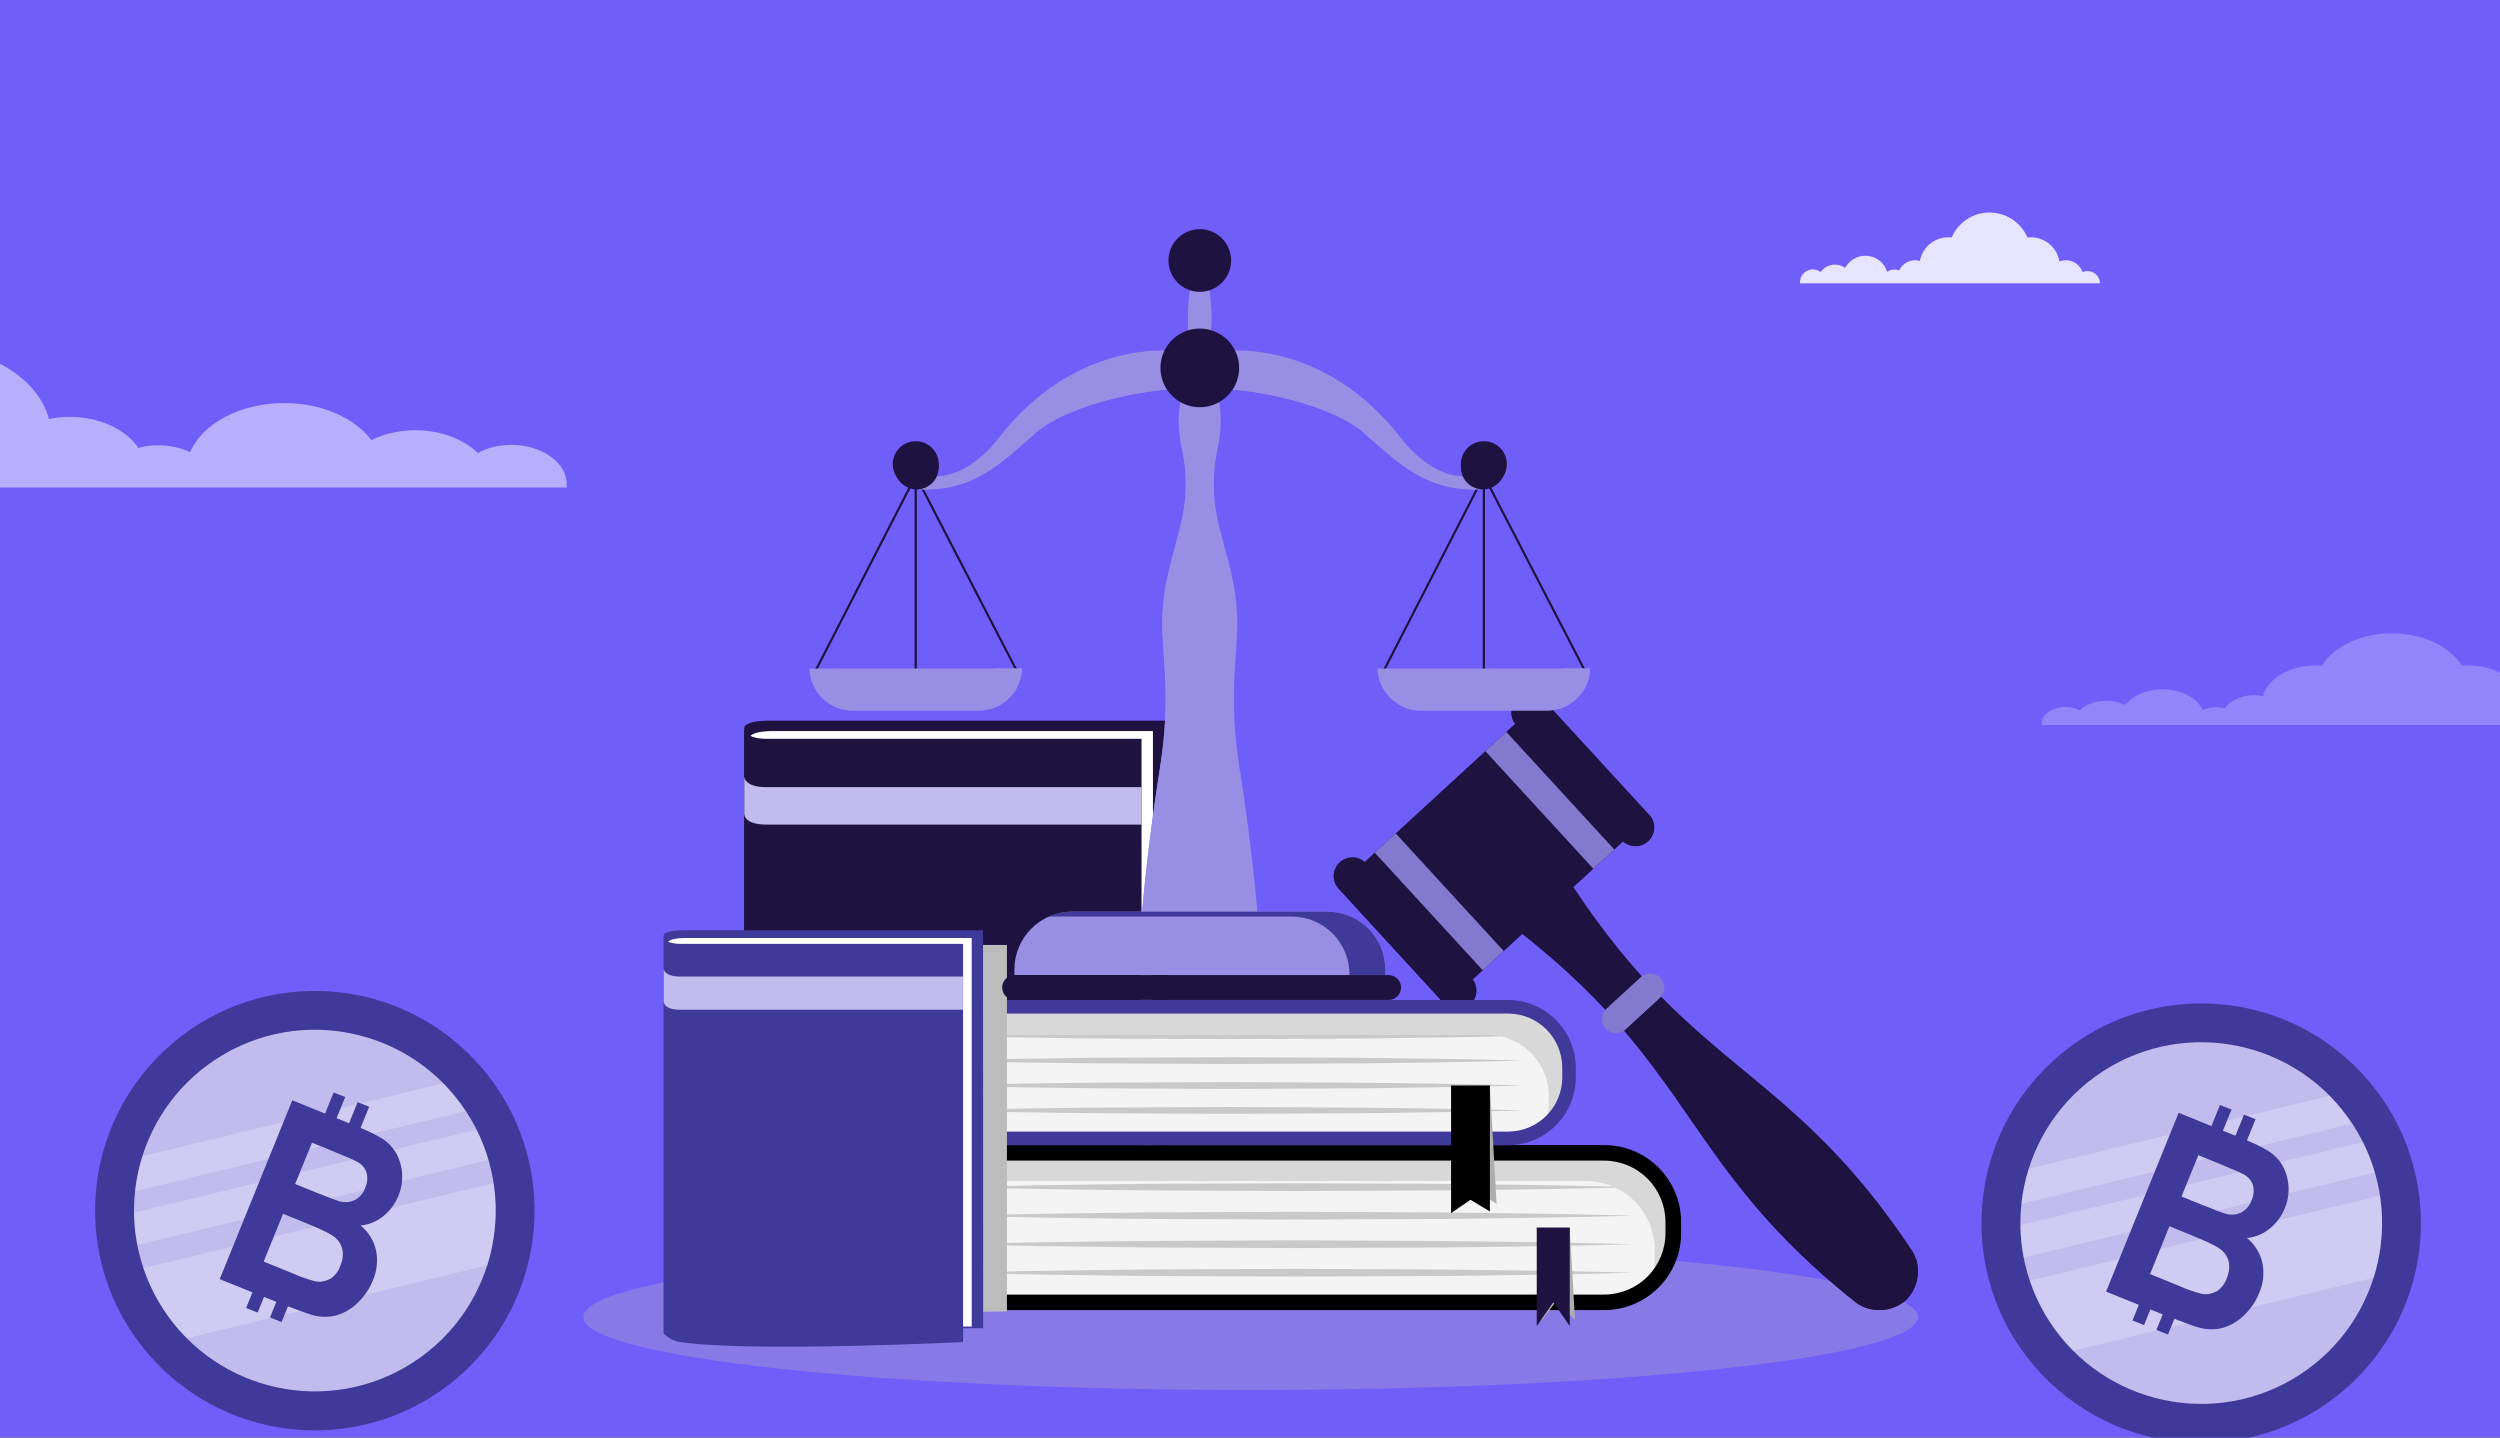 <?xml version="1.0" encoding="UTF-8"?> <svg xmlns="http://www.w3.org/2000/svg" width="600" height="345" viewBox="0 0 600 345" fill="none"><rect x="0" y="0" width="600" height="345" fill="#333333" stroke="none"/><g clip-path="url(#clip0)"><rect width="600" height="345" fill="#705EF9"></rect><path d="M500.992 65.06C500.586 65.06 500.18 65.161 499.808 65.296C499.234 63.64 497.679 62.457 495.854 62.457C495.279 62.457 494.738 62.559 494.265 62.761C493.724 59.449 490.851 56.948 487.403 56.948C487.132 56.948 486.862 56.982 486.592 56.982C485.07 53.467 481.555 51 477.499 51C473.408 51 469.927 53.467 468.406 56.982C468.135 56.948 467.865 56.948 467.594 56.948C464.18 56.948 461.375 59.382 460.766 62.626C460.394 62.525 460.023 62.457 459.617 62.457C457.927 62.457 456.473 63.471 455.797 64.891C455.459 64.755 455.087 64.688 454.682 64.688C454.039 64.688 453.431 64.891 452.924 65.229C452.248 62.998 450.152 61.376 447.684 61.376C445.589 61.376 443.763 62.559 442.851 64.282C442.175 63.809 441.33 63.505 440.417 63.505C438.997 63.505 437.713 64.215 436.935 65.296C436.428 64.891 435.786 64.654 435.076 64.654C433.386 64.654 432 66.04 432 67.73C432 67.831 432 67.899 432 68H436.158H438.152H442.344H444.642H451.572H453.025H455.628H457.758H461.949H463.538H470.535H473.138H481.792H484.394H491.865H492.98H497.983H499.808H504C504 66.412 502.682 65.06 500.992 65.06Z" fill="#E7E4FF"></path><path d="M617.443 170.195C616.693 170.195 615.944 170.326 615.257 170.501C614.196 168.358 611.323 166.827 607.952 166.827C606.89 166.827 605.891 166.958 605.017 167.221C604.018 162.934 598.71 159.698 592.341 159.698C591.842 159.698 591.342 159.742 590.843 159.742C588.033 155.193 581.539 152 574.046 152C566.491 152 560.059 155.193 557.249 159.742C556.75 159.698 556.25 159.698 555.751 159.698C549.444 159.698 544.261 162.847 543.138 167.046C542.451 166.915 541.764 166.827 541.015 166.827C537.892 166.827 535.207 168.139 533.959 169.976C533.334 169.801 532.647 169.714 531.898 169.714C530.712 169.714 529.588 169.976 528.651 170.414C527.402 167.527 523.531 165.427 518.973 165.427C515.101 165.427 511.73 166.958 510.044 169.189C508.795 168.577 507.234 168.183 505.548 168.183C502.925 168.183 500.553 169.101 499.116 170.501C498.18 169.976 496.993 169.67 495.682 169.67C492.56 169.67 490 171.463 490 173.65C490 173.781 490 173.869 490 174H497.68H501.364H509.107H513.353H526.154H528.838H533.646H537.58H545.323H548.258H561.183H565.991H581.976H586.784H600.584H602.644H611.885H615.257H623C623 171.944 620.565 170.195 617.443 170.195Z" fill="white" fill-opacity="0.24"></path><path d="M-162.005 108.006C-160.253 108.006 -158.501 108.316 -156.895 108.73C-154.413 103.664 -147.696 100.046 -139.812 100.046C-137.33 100.046 -134.993 100.356 -132.949 100.976C-130.613 90.845 -118.202 83.195 -103.309 83.195C-102.141 83.195 -100.973 83.298 -99.805 83.298C-93.235 72.547 -78.05 65 -60.529 65C-42.861 65 -27.823 72.547 -21.252 83.298C-20.084 83.195 -18.916 83.195 -17.748 83.195C-3.001 83.195 9.118 90.638 11.746 100.563C13.352 100.252 14.958 100.046 16.71 100.046C24.011 100.046 30.289 103.147 33.209 107.489C34.669 107.076 36.276 106.869 38.028 106.869C40.802 106.869 43.43 107.489 45.62 108.523C48.54 101.7 57.593 96.738 68.252 96.738C77.304 96.738 85.189 100.356 89.131 105.628C92.051 104.181 95.701 103.25 99.644 103.25C105.776 103.25 111.324 105.421 114.683 108.73C116.873 107.489 119.647 106.765 122.713 106.765C130.014 106.765 136 111.004 136 116.173C136 116.483 136 116.69 136 117H118.041H109.426H91.321H81.392H51.461H45.182H33.94H24.741H6.636H-0.227H-30.451H-41.693H-79.072H-90.315H-122.583H-127.401H-149.01H-156.895H-175C-175 112.141 -169.306 108.006 -162.005 108.006Z" fill="white" fill-opacity="0.5"></path><g style="mix-blend-mode:multiply" opacity="0.3"><path d="M460.311 316.098C460.311 325.763 388.61 333.59 300.156 333.59C211.701 333.59 140 325.763 140 316.098C140 306.434 211.701 298.615 300.156 298.615C388.61 298.615 460.311 306.443 460.311 316.098Z" fill="#BCBCBC"></path></g><path d="M366.543 171.031L324.263 209.856L350.188 238.089L392.469 199.265L366.543 171.031Z" fill="#1E1240"></path><path d="M383.203 189.676L340.922 228.5L348.904 237.193L391.185 198.369L383.203 189.676Z" fill="#1E1240"></path><path d="M361.508 175.651L356.476 180.272L382.402 208.505L387.434 203.884L361.508 175.651Z" fill="#8379CE"></path><path d="M334.971 200.015L329.938 204.636L355.864 232.869L360.896 228.248L334.971 200.015Z" fill="#8379CE"></path><path d="M395.554 201.912C395.119 202.311 394.61 202.62 394.056 202.821C393.503 203.023 392.914 203.114 392.325 203.089C391.736 203.063 391.158 202.922 390.624 202.673C390.089 202.424 389.609 202.072 389.211 201.638L363.934 174.112C363.535 173.678 363.225 173.168 363.022 172.614C362.819 172.059 362.728 171.47 362.754 170.88C362.779 170.29 362.921 169.711 363.171 169.175C363.42 168.64 363.773 168.16 364.209 167.761V167.761C364.644 167.361 365.153 167.051 365.708 166.849C366.262 166.646 366.852 166.555 367.442 166.58C368.032 166.606 368.611 166.748 369.146 166.997C369.681 167.247 370.162 167.6 370.56 168.036L395.828 195.561C396.228 195.996 396.538 196.505 396.741 197.06C396.943 197.614 397.034 198.204 397.009 198.794C396.983 199.384 396.842 199.963 396.592 200.498C396.342 201.033 395.989 201.514 395.554 201.912V201.912Z" fill="#1E1240"></path><path d="M395.828 195.561L395.742 195.467C395.499 196.121 395.105 196.709 394.592 197.183C393.713 197.989 392.551 198.412 391.36 198.36C390.169 198.309 389.047 197.787 388.241 196.909L363.059 169.444C362.761 170.219 362.683 171.061 362.835 171.878C362.986 172.694 363.361 173.453 363.917 174.07L389.194 201.595C389.593 202.029 390.073 202.381 390.608 202.63C391.143 202.879 391.722 203.019 392.311 203.045C392.9 203.07 393.489 202.978 394.043 202.776C394.597 202.574 395.106 202.264 395.541 201.865C395.975 201.466 396.327 200.986 396.575 200.451C396.824 199.916 396.965 199.337 396.99 198.748C397.015 198.158 396.924 197.57 396.722 197.016C396.519 196.462 396.21 195.953 395.811 195.518L395.828 195.561Z" fill="#1E1240"></path><path d="M352.897 241.076C352.462 241.475 351.953 241.785 351.398 241.988C350.843 242.191 350.254 242.282 349.664 242.256C349.074 242.231 348.495 242.089 347.96 241.839C347.425 241.59 346.944 241.237 346.546 240.801L321.278 213.276C320.877 212.842 320.567 212.333 320.363 211.778C320.16 211.224 320.068 210.635 320.093 210.045C320.118 209.455 320.258 208.876 320.507 208.34C320.756 207.805 321.109 207.324 321.544 206.925C322.423 206.119 323.585 205.696 324.776 205.747C325.967 205.799 327.089 206.321 327.895 207.199L353.171 234.724C353.977 235.603 354.4 236.766 354.349 237.957C354.297 239.148 353.775 240.269 352.897 241.076V241.076Z" fill="#1E1240"></path><path d="M353.446 235.094C353.196 235.831 352.758 236.49 352.175 237.006C351.592 237.522 350.885 237.876 350.123 238.035C349.361 238.194 348.571 238.151 347.83 237.91C347.09 237.67 346.425 237.24 345.902 236.664L320.634 209.139C320.536 209.021 320.444 208.898 320.359 208.77C320.089 209.534 320.032 210.357 320.193 211.15C320.355 211.944 320.73 212.679 321.278 213.276L346.545 240.801C347.333 241.601 348.393 242.076 349.515 242.132C350.636 242.188 351.738 241.821 352.602 241.103C353.465 240.385 354.028 239.369 354.178 238.256C354.328 237.143 354.054 236.014 353.412 235.094H353.446Z" fill="#1E1240"></path><path d="M459.041 300.349C460.093 302.212 460.502 304.371 460.205 306.49C459.907 308.61 458.918 310.572 457.393 312.073V312.073C455.768 313.466 453.73 314.284 451.593 314.4C449.456 314.516 447.341 313.925 445.574 312.717C404.231 279.905 407.226 257.34 365.883 224.528C362.501 221.953 363.78 216.254 366.836 213.448C369.9 210.641 375.719 209.852 377.993 213.448C407.132 257.418 429.868 256.362 459.041 300.349Z" fill="#1E1240"></path><path d="M459.874 302.177C459.4 303.243 458.717 304.203 457.865 305.001C456.243 306.394 454.205 307.212 452.07 307.329C449.934 307.445 447.82 306.853 446.055 305.644C404.712 272.832 407.707 250.268 366.364 217.456C365.801 217.028 365.339 216.483 365.008 215.859C363.445 218.795 363.291 222.588 365.866 224.528C407.209 257.34 404.214 279.904 445.557 312.717C447.324 313.925 449.439 314.516 451.576 314.4C453.713 314.284 455.751 313.466 457.376 312.073C458.654 310.808 459.563 309.217 460.003 307.473C460.443 305.729 460.399 303.897 459.874 302.177V302.177Z" fill="#1E1240"></path><path d="M393.777 234.527C394.435 233.922 395.306 233.603 396.2 233.64C397.093 233.677 397.935 234.067 398.541 234.724V234.724C398.841 235.05 399.073 235.432 399.226 235.848C399.378 236.264 399.446 236.706 399.427 237.149C399.408 237.591 399.301 238.026 399.114 238.427C398.927 238.829 398.662 239.189 398.335 239.488L390.104 247.049C389.444 247.653 388.572 247.971 387.679 247.932C386.786 247.894 385.945 247.502 385.34 246.843C384.736 246.184 384.419 245.312 384.457 244.419C384.496 243.526 384.888 242.684 385.546 242.08L393.777 234.527Z" fill="#8379CE"></path><path d="M399.296 236.115L386.662 247.71C387.24 247.928 387.866 247.982 388.472 247.865C389.078 247.748 389.64 247.466 390.095 247.049L398.326 239.488C398.782 239.069 399.113 238.532 399.284 237.937C399.455 237.342 399.459 236.712 399.296 236.115V236.115Z" fill="#8379CE"></path><path d="M280.415 299.782H190.828L178.623 301.413V174.593C178.623 174.593 178.623 173.031 184.365 172.962C185.901 172.962 190.828 172.962 190.828 172.962H280.415V299.782Z" fill="#1E1240"></path><path d="M276.707 299.19H191.471L179.85 300.761V177.056C179.85 177.056 179.85 175.529 185.317 175.46C186.776 175.46 191.471 175.46 191.471 175.46H276.707V299.19Z" fill="white"></path><path d="M273.969 304.125C273.969 304.125 206.216 307.447 183.961 304.125C181.926 303.85 180.045 302.894 178.623 301.413V174.593C178.623 174.593 178.382 177.314 183.961 177.314H273.969V304.125Z" fill="#1E1240"></path><path d="M183.962 188.918C179.018 188.918 178.649 186.798 178.623 186.343V195.329C178.623 195.818 179.018 197.904 183.962 197.904H273.97V188.918H183.962Z" fill="#C2BCEE"></path><path d="M225.777 276.729H385.023C389.421 276.729 393.64 278.476 396.751 281.585C399.862 284.694 401.611 288.912 401.613 293.311V296.014C401.611 300.413 399.862 304.631 396.751 307.74C393.64 310.85 389.421 312.596 385.023 312.596H225.777V276.729Z" fill="#F4F4F4"></path><path d="M392.077 305.455L385.091 305.275C380.645 305.198 374.294 305.018 366.672 304.941C359.051 304.863 350.159 304.692 340.641 304.649L310.789 304.529L280.938 304.649C271.42 304.649 262.52 304.855 254.907 304.932C247.294 305.009 240.934 305.198 236.488 305.275L229.501 305.455L236.488 305.636C240.934 305.713 247.285 305.902 254.907 305.979C262.528 306.056 271.42 306.237 280.938 306.262L310.789 306.382L340.641 306.262C350.159 306.262 359.051 306.056 366.672 305.979C374.294 305.902 380.645 305.713 385.091 305.636L392.077 305.455Z" fill="#C9C9C9"></path><path d="M392.077 298.615L385.091 298.435C380.645 298.358 374.294 298.178 366.672 298.092C359.051 298.006 350.159 297.843 340.641 297.808L310.789 297.68L280.938 297.8C271.42 297.8 262.52 298.014 254.907 298.083C247.294 298.152 240.934 298.358 236.488 298.435L229.501 298.615L236.488 298.787C240.934 298.864 247.285 299.053 254.907 299.13C262.528 299.207 271.42 299.388 280.938 299.413L310.789 299.542L340.641 299.413C350.159 299.413 359.051 299.207 366.672 299.13C374.294 299.053 380.645 298.864 385.091 298.787L392.077 298.615Z" fill="#C9C9C9"></path><path d="M392.077 291.766L385.091 291.586C380.645 291.508 374.294 291.328 366.672 291.242C359.051 291.156 350.159 290.993 340.641 290.959L310.789 290.83L280.938 290.959C271.42 290.959 262.52 291.165 254.907 291.242C247.294 291.32 240.934 291.508 236.488 291.586L229.501 291.766L236.488 291.946C240.934 292.023 247.285 292.204 254.907 292.289C262.528 292.375 271.42 292.538 280.938 292.573L310.789 292.693L340.641 292.573C350.159 292.573 359.051 292.358 366.672 292.281C374.294 292.204 380.645 292.023 385.091 291.946L392.077 291.766Z" fill="#C9C9C9"></path><path d="M392.077 284.917L385.091 284.736C380.645 284.659 374.294 284.479 366.672 284.393C359.051 284.307 350.159 284.144 340.641 284.11L310.789 283.99L280.938 284.11C271.42 284.11 262.52 284.316 254.907 284.393C247.294 284.47 240.934 284.659 236.488 284.736L229.501 284.917L236.488 285.097C240.934 285.174 247.285 285.354 254.907 285.44C262.528 285.526 271.42 285.689 280.938 285.723L310.789 285.844L340.641 285.723C350.159 285.723 359.051 285.517 366.672 285.44C374.294 285.363 380.645 285.174 385.091 285.097L392.077 284.917Z" fill="#C9C9C9"></path><path d="M397.142 302.718V300.014C397.142 295.616 395.395 291.398 392.285 288.289C389.175 285.179 384.957 283.432 380.56 283.432H225.777V276.729H385.023C389.421 276.729 393.64 278.476 396.751 281.585C399.862 284.694 401.611 288.912 401.613 293.311V296.014C401.612 298.307 401.135 300.574 400.211 302.672C399.288 304.77 397.938 306.653 396.249 308.202C396.853 306.437 397.155 304.583 397.142 302.718V302.718Z" fill="#D8D8D8"></path><path d="M216.241 310.699H385.023C388.921 310.686 392.656 309.129 395.41 306.369C398.163 303.608 399.712 299.87 399.716 295.971V293.268C399.71 289.364 398.155 285.623 395.394 282.864C392.634 280.105 388.891 278.553 384.988 278.548H216.241V274.823H385.023C389.913 274.828 394.602 276.772 398.06 280.231C401.518 283.689 403.462 288.377 403.467 293.268V295.971C403.462 300.862 401.518 305.55 398.06 309.009C394.602 312.467 389.913 314.411 385.023 314.416H216.241V310.699Z" fill="black"></path><g style="mix-blend-mode:multiply"><path d="M376.74 294.624H368.818L370.071 316.828L373.693 312.013L378.002 316.828L376.74 294.624Z" fill="#ADADAD"></path></g><path d="M376.74 294.624H368.818V318.253L372.784 312.554L376.74 318.253V294.624Z" fill="#1E1240"></path><path d="M220.61 241.608H361.952C365.822 241.608 369.533 243.145 372.269 245.881C375.005 248.618 376.543 252.329 376.543 256.199V258.576C376.543 262.446 375.005 266.157 372.269 268.893C369.533 271.63 365.822 273.167 361.952 273.167H220.61V241.608Z" fill="#F4F4F4"></path><path d="M365.789 266.498L359.695 266.343C355.815 266.275 350.254 266.12 343.611 266.043C336.968 265.966 329.2 265.829 320.883 265.794L294.826 265.683L268.76 265.794C260.443 265.794 252.684 265.974 246.033 266.043C239.381 266.112 233.836 266.275 229.948 266.343L223.854 266.498L229.948 266.652C233.836 266.721 239.389 266.884 246.033 266.953C252.676 267.022 260.443 267.176 268.76 267.202L294.826 267.313L320.883 267.202C329.2 267.202 336.959 267.022 343.611 266.953C350.262 266.884 355.815 266.721 359.695 266.652L365.789 266.498Z" fill="#C9C9C9"></path><path d="M365.789 260.524L359.695 260.361C355.815 260.301 350.254 260.138 343.611 260.061C336.968 259.984 329.2 259.846 320.883 259.812L294.826 259.709L268.76 259.812C260.443 259.812 252.684 259.992 246.033 260.061C239.381 260.13 233.836 260.301 229.948 260.361L223.854 260.524L229.948 260.679C233.836 260.747 239.389 260.902 246.033 260.979C252.676 261.056 260.443 261.202 268.76 261.228L294.826 261.331L320.883 261.228C329.2 261.228 336.959 261.039 343.611 260.979C350.262 260.919 355.815 260.747 359.695 260.679L365.789 260.524Z" fill="#C9C9C9"></path><path d="M365.789 254.542L359.695 254.388C355.815 254.319 350.254 254.164 343.611 254.087C336.968 254.01 329.2 253.873 320.883 253.838L294.826 253.735L268.76 253.838C260.443 253.838 252.684 254.019 246.033 254.087C239.381 254.156 233.836 254.319 229.948 254.388L223.854 254.542L229.948 254.697C233.836 254.765 239.389 254.928 246.033 254.997C252.676 255.066 260.443 255.22 268.76 255.246L294.826 255.358L320.883 255.246C329.2 255.246 336.959 255.066 343.611 254.997C350.262 254.928 355.815 254.765 359.695 254.697L365.789 254.542Z" fill="#C9C9C9"></path><path d="M365.789 248.569L359.695 248.406C355.815 248.346 350.254 248.183 343.611 248.114C336.968 248.045 329.2 247.891 320.883 247.865L294.826 247.753L268.76 247.865C260.443 247.865 252.684 248.045 246.033 248.105C239.381 248.165 233.836 248.346 229.948 248.406L223.854 248.569L229.948 248.723C233.836 248.792 239.389 248.946 246.033 249.024C252.676 249.101 260.443 249.247 268.76 249.273L294.826 249.376L320.883 249.273C329.2 249.273 336.959 249.084 343.611 249.024C350.262 248.964 355.815 248.792 359.695 248.723L365.789 248.569Z" fill="#C9C9C9"></path><path d="M371.694 265.374V262.996C371.694 259.126 370.156 255.415 367.42 252.679C364.684 249.943 360.972 248.405 357.103 248.405H220.636V241.642H361.952C365.822 241.642 369.533 243.179 372.269 245.916C375.006 248.652 376.543 252.363 376.543 256.233V258.61C376.544 260.846 376.032 263.052 375.045 265.058C374.058 267.064 372.624 268.816 370.852 270.18C371.4 268.636 371.684 267.011 371.694 265.374V265.374Z" fill="#D8D8D8"></path><path d="M213.1 271.579H361.952C365.398 271.575 368.702 270.203 371.138 267.765C373.574 265.327 374.944 262.023 374.946 258.576V256.199C374.93 252.762 373.554 249.471 371.119 247.046C368.684 244.621 365.388 243.258 361.952 243.256H213.1V240.003H361.952C366.256 240.019 370.379 241.736 373.423 244.779C376.466 247.823 378.183 251.946 378.199 256.25V258.628C378.179 262.929 376.46 267.048 373.417 270.088C370.374 273.128 366.253 274.842 361.952 274.858H213.1V271.579Z" fill="#3F3999"></path><g style="mix-blend-mode:multiply"><path d="M357.575 260.524H348.262L350.391 289.217L354.227 285.844L359.18 288.882L357.575 260.524Z" fill="#ADADAD"></path></g><path d="M357.575 260.524H348.262V291.139L352.914 287.946L357.575 290.753V260.524Z" fill="black"></path><g style="mix-blend-mode:multiply"><path d="M189.875 310.459C191.356 312.008 193.32 313.007 195.445 313.292C205.306 314.759 223.768 315.008 241.663 314.751V226.777H189.875V310.459Z" fill="#BCBCBC"></path></g><path d="M235.964 318.785H168.478L159.277 320.012V224.494C159.277 224.494 159.277 223.318 163.568 223.266C164.727 223.266 168.443 223.266 168.443 223.266H235.93L235.964 318.785Z" fill="#3F3999"></path><path d="M233.21 318.373H168.959L160.204 319.574V226.322C160.204 226.322 160.204 225.172 164.315 225.12C165.422 225.12 168.959 225.12 168.959 225.12H233.21V318.373Z" fill="white"></path><path d="M231.141 322.098C231.141 322.098 180.073 324.595 163.337 322.098C161.803 321.89 160.385 321.17 159.311 320.055V224.494C159.311 224.494 159.123 226.536 163.337 226.536H231.141V322.098Z" fill="#3F3999"></path><path d="M163.302 234.372C159.577 234.372 159.294 232.776 159.277 232.407V240.372C159.277 240.741 159.577 242.337 163.302 242.337H231.107V234.372H163.302Z" fill="#C2BCEE"></path><path d="M356.399 113.586H355.858V161.702H356.399V113.586Z" fill="#1E1240"></path><path d="M380.448 161.702L356.133 114.728L332.324 161.092L331.86 160.852L356.133 113.586L356.364 114.033L380.92 161.461L380.448 161.702Z" fill="#1E1240"></path><path d="M330.616 160.448C330.676 163.14 331.788 165.7 333.713 167.582C335.638 169.464 338.223 170.517 340.915 170.516H371.298C373.99 170.517 376.575 169.464 378.5 167.582C380.425 165.7 381.537 163.14 381.598 160.448H330.616Z" fill="#988EE4"></path><path d="M375.444 160.448C375.02 162.832 373.77 164.991 371.913 166.545C370.057 168.099 367.712 168.949 365.29 168.946H335.474C337.112 169.972 339.007 170.516 340.941 170.516H371.324C374.016 170.517 376.601 169.464 378.526 167.582C380.451 165.7 381.563 163.14 381.624 160.448H375.444Z" fill="#988EE4"></path><path d="M220.044 113.586H219.503V161.702H220.044V113.586Z" fill="#1E1240"></path><path d="M244.093 161.702L219.777 114.728L195.969 161.092L195.497 160.852L219.769 113.586L220.009 114.033L244.556 161.461L244.093 161.702Z" fill="#1E1240"></path><path d="M194.261 160.448C194.321 163.14 195.433 165.7 197.358 167.582C199.283 169.464 201.868 170.517 204.56 170.516H234.952C237.644 170.517 240.229 169.464 242.154 167.582C244.079 165.7 245.191 163.14 245.251 160.448H194.261Z" fill="#988EE4"></path><path d="M239.088 160.448C238.665 162.832 237.415 164.991 235.558 166.545C233.701 168.099 231.356 168.949 228.935 168.946H199.118C200.755 169.97 202.646 170.515 204.577 170.516H234.969C237.661 170.517 240.246 169.464 242.171 167.582C244.096 165.7 245.207 163.14 245.268 160.448H239.088Z" fill="#988EE4"></path><path d="M292.225 84.379C292.225 84.379 317.364 79.933 336.984 106.102C344.425 114.942 353.841 116.933 358.853 110.711C362.415 106.282 364.458 117.732 353.223 117.466C341.988 117.199 336.006 111.561 327.474 103.99C318.943 96.42 297.949 92.773 290.817 93.434C288.997 88.679 292.225 84.379 292.225 84.379Z" fill="#988EE4"></path><path d="M289.856 87.847C289.856 87.847 311.313 79.624 335.688 106.729C343.121 115.578 354.305 117.972 358.862 110.72C361.892 105.913 364.467 117.74 353.232 117.474C341.997 117.208 336.015 111.569 327.483 103.999C318.952 96.429 297.958 92.782 290.826 93.442C288.998 88.679 289.856 87.847 289.856 87.847Z" fill="#988EE4"></path><path d="M361.66 111.303C361.683 112.398 361.382 113.476 360.793 114.399C360.204 115.322 359.355 116.05 358.352 116.491C357.349 116.931 356.238 117.064 355.16 116.873C354.082 116.682 353.084 116.176 352.294 115.418C351.503 114.66 350.955 113.684 350.719 112.615C350.483 111.546 350.57 110.43 350.968 109.41C351.366 108.39 352.058 107.51 352.956 106.883C353.854 106.256 354.917 105.91 356.012 105.888C356.739 105.872 357.462 105.999 358.139 106.263C358.816 106.526 359.435 106.921 359.959 107.424C360.484 107.927 360.904 108.529 361.196 109.194C361.488 109.86 361.645 110.577 361.66 111.303V111.303Z" fill="#1E1240"></path><path d="M361.171 111.818C361.243 112.872 360.997 113.924 360.466 114.837C359.935 115.75 359.142 116.483 358.19 116.941C357.238 117.399 356.171 117.562 355.126 117.408C354.081 117.254 353.106 116.791 352.326 116.077C351.547 115.364 350.999 114.433 350.754 113.406C350.509 112.378 350.577 111.301 350.949 110.312C351.322 109.324 351.982 108.47 352.845 107.86C353.708 107.25 354.734 106.913 355.79 106.892C356.467 106.861 357.143 106.963 357.781 107.194C358.418 107.425 359.003 107.78 359.503 108.238C360.003 108.695 360.408 109.247 360.694 109.862C360.98 110.476 361.143 111.141 361.171 111.818V111.818Z" fill="#1E1240"></path><path d="M283.677 84.379C283.677 84.379 258.537 79.933 238.917 106.102C231.476 114.942 222.06 116.933 217.057 110.711C213.486 106.282 211.452 117.732 222.678 117.466C233.905 117.199 239.896 111.561 248.427 103.99C256.958 96.42 277.96 92.773 285.093 93.434C286.947 88.679 283.677 84.379 283.677 84.379Z" fill="#988EE4"></path><path d="M286.088 87.847C286.088 87.847 264.631 79.624 240.256 106.729C232.815 115.578 221.631 117.972 217.082 110.72C214.044 105.913 211.478 117.74 222.704 117.474C233.93 117.208 239.921 111.569 248.453 103.999C256.984 96.429 277.986 92.782 285.118 93.442C286.947 88.679 286.088 87.847 286.088 87.847Z" fill="#988EE4"></path><path d="M214.242 111.303C214.218 112.398 214.52 113.476 215.109 114.399C215.697 115.322 216.547 116.05 217.55 116.491C218.552 116.931 219.663 117.064 220.741 116.874C221.82 116.683 222.817 116.176 223.608 115.418C224.398 114.66 224.946 113.685 225.182 112.615C225.418 111.546 225.331 110.43 224.933 109.41C224.535 108.39 223.844 107.511 222.946 106.884C222.048 106.257 220.984 105.91 219.889 105.888C218.422 105.858 217.003 106.411 215.945 107.427C214.886 108.442 214.273 109.837 214.242 111.303Z" fill="#1E1240"></path><path d="M214.73 111.818C214.659 112.872 214.904 113.923 215.435 114.836C215.966 115.749 216.758 116.482 217.71 116.94C218.661 117.399 219.728 117.562 220.773 117.409C221.818 117.255 222.793 116.793 223.572 116.08C224.352 115.368 224.9 114.438 225.146 113.411C225.393 112.384 225.326 111.307 224.955 110.318C224.583 109.33 223.924 108.475 223.063 107.864C222.201 107.254 221.176 106.915 220.12 106.892C219.443 106.86 218.765 106.962 218.127 107.192C217.489 107.422 216.902 107.777 216.401 108.235C215.9 108.692 215.495 109.245 215.208 109.86C214.921 110.475 214.759 111.14 214.73 111.818V111.818Z" fill="#1E1240"></path><path d="M297.512 184.438C294.431 165.178 297.58 156.509 296.808 145.918C296.036 135.327 291.572 126.649 291.349 117.946C291.126 109.243 292.568 108.857 292.954 102.12C293.341 95.382 289.873 87.194 290.646 79.298C291.229 73.29 289.787 64.999 288.491 61.077V58.879C288.24 59.079 288.052 59.347 287.951 59.652C287.753 59.223 287.573 58.948 287.41 58.879V61.077C286.148 64.999 284.68 73.307 285.264 79.298C286.028 87.194 282.569 95.374 282.947 102.12C283.324 108.866 284.809 109.218 284.56 117.946C284.311 126.675 279.865 135.344 279.102 145.944C278.338 156.543 281.47 165.203 278.389 184.463C275.308 203.723 274.003 219.996 274.003 219.996H301.872C301.872 219.996 300.593 203.697 297.512 184.438Z" fill="#988EE4"></path><path d="M292.122 184.438C289.041 165.178 292.182 156.509 291.41 145.918C290.637 135.327 288.835 126.692 288.595 117.964C288.354 109.235 289.685 108.222 290.062 101.485C290.44 94.747 288.457 87.168 289.204 79.272C289.788 73.264 289.736 64.973 288.466 61.051V58.854C288.214 59.053 288.026 59.322 287.925 59.626C287.728 59.197 287.547 58.922 287.384 58.854V61.051C286.123 64.973 284.655 73.281 285.239 79.272C286.003 87.168 282.544 95.348 282.921 102.094C283.299 108.84 284.784 109.192 284.535 117.921C284.286 126.65 279.84 135.318 279.076 145.918C278.312 156.518 281.445 165.178 278.364 184.438C275.283 203.698 273.978 219.971 273.978 219.971H296.482C296.482 219.971 295.203 203.698 292.122 184.438Z" fill="#988EE4"></path><path d="M295.469 62.51C295.471 63.997 295.031 65.452 294.206 66.689C293.381 67.927 292.208 68.892 290.834 69.462C289.46 70.033 287.948 70.183 286.489 69.894C285.03 69.605 283.69 68.889 282.637 67.838C281.585 66.787 280.868 65.447 280.577 63.989C280.286 62.53 280.435 61.018 281.004 59.643C281.572 58.269 282.536 57.094 283.773 56.268C285.009 55.441 286.463 55 287.951 55C288.938 54.999 289.915 55.192 290.827 55.569C291.739 55.946 292.568 56.499 293.267 57.197C293.965 57.894 294.519 58.722 294.897 59.634C295.275 60.546 295.469 61.523 295.469 62.51V62.51Z" fill="#1E1240"></path><path d="M293.538 62.51C293.538 63.615 293.21 64.695 292.596 65.614C291.983 66.533 291.11 67.249 290.089 67.672C289.068 68.095 287.945 68.205 286.861 67.99C285.777 67.774 284.781 67.242 284 66.461C283.218 65.679 282.686 64.684 282.471 63.6C282.255 62.516 282.366 61.392 282.789 60.372C283.212 59.351 283.928 58.478 284.847 57.864C285.765 57.25 286.846 56.922 287.951 56.922C289.433 56.922 290.854 57.511 291.902 58.559C292.949 59.607 293.538 61.028 293.538 62.51V62.51Z" fill="#1E1240"></path><path d="M297.392 88.293C297.392 90.16 296.838 91.986 295.8 93.538C294.763 95.091 293.288 96.301 291.563 97.015C289.838 97.73 287.94 97.917 286.109 97.553C284.277 97.188 282.595 96.289 281.275 94.969C279.954 93.648 279.055 91.966 278.691 90.135C278.326 88.303 278.513 86.405 279.228 84.68C279.943 82.955 281.153 81.48 282.705 80.443C284.258 79.406 286.083 78.852 287.95 78.852C290.454 78.852 292.856 79.847 294.626 81.617C296.397 83.388 297.392 85.789 297.392 88.293Z" fill="#1E1240"></path><path d="M295.366 88.293C295.366 89.759 294.931 91.193 294.117 92.412C293.302 93.632 292.144 94.582 290.789 95.144C289.434 95.705 287.942 95.852 286.504 95.566C285.066 95.279 283.744 94.573 282.707 93.536C281.67 92.499 280.964 91.178 280.678 89.739C280.392 88.301 280.538 86.81 281.1 85.455C281.661 84.1 282.611 82.942 283.831 82.127C285.05 81.312 286.484 80.877 287.951 80.877C288.925 80.877 289.889 81.069 290.789 81.441C291.688 81.814 292.506 82.36 293.194 83.049C293.883 83.737 294.429 84.555 294.802 85.455C295.174 86.354 295.366 87.319 295.366 88.293V88.293Z" fill="#1E1240"></path><path d="M332.444 234.021V232.673C332.445 230.852 332.087 229.047 331.391 227.364C330.694 225.681 329.673 224.151 328.384 222.863C327.096 221.575 325.567 220.554 323.884 219.857C322.2 219.16 320.396 218.802 318.574 218.803H257.327C255.506 218.802 253.702 219.16 252.018 219.857C250.335 220.554 248.806 221.575 247.517 222.863C246.229 224.151 245.208 225.681 244.511 227.364C243.814 229.047 243.456 230.852 243.458 232.673V234.021H332.444Z" fill="#988EE4"></path><path d="M318.574 218.803H257.327C255.413 218.803 253.519 219.201 251.766 219.971H310.009C313.683 219.971 317.207 221.428 319.807 224.024C322.407 226.62 323.872 230.141 323.879 233.815V234.004H332.461V232.656C332.46 230.834 332.1 229.031 331.401 227.348C330.703 225.666 329.679 224.138 328.389 222.851C327.1 221.565 325.569 220.545 323.885 219.85C322.201 219.156 320.396 218.8 318.574 218.803V218.803Z" fill="#3F3999"></path><path d="M336.255 236.999C336.255 237.791 335.941 238.551 335.381 239.111C334.82 239.671 334.061 239.986 333.268 239.986H243.509C242.717 239.986 241.957 239.671 241.397 239.111C240.837 238.551 240.522 237.791 240.522 236.999C240.522 236.607 240.6 236.219 240.75 235.857C240.9 235.495 241.12 235.166 241.398 234.89C241.675 234.613 242.005 234.394 242.367 234.245C242.729 234.096 243.117 234.019 243.509 234.021H333.268C333.66 234.019 334.049 234.096 334.411 234.245C334.773 234.394 335.103 234.613 335.38 234.89C335.657 235.166 335.878 235.495 336.028 235.857C336.178 236.219 336.255 236.607 336.255 236.999V236.999Z" fill="#1E1240"></path><path d="M39.122 328.679C60.177 348.801 93.557 348.045 113.679 326.99C133.801 305.936 133.045 272.556 111.99 252.434C90.936 232.312 57.556 233.068 37.434 254.122C17.312 275.177 18.068 308.557 39.122 328.679Z" fill="#3F3999"></path><path d="M99.216 326.928C119.313 313.868 125.018 286.988 111.958 266.89C98.898 246.793 72.018 241.088 51.92 254.148C31.823 267.208 26.118 294.088 39.178 314.186C52.238 334.283 79.118 339.988 99.216 326.928Z" fill="#C2BCEE"></path><path opacity="0.22" d="M114.355 271.112L32.173 291.041C32.2 293.649 32.465 296.25 32.965 298.81L117.205 278.376C116.477 275.873 115.523 273.442 114.355 271.112V271.112ZM118.436 283.955L34.433 304.367C36.549 310.695 40.101 316.448 44.811 321.174L116.98 303.659C118.969 297.289 119.467 290.548 118.436 283.955V283.955ZM106.301 260.002L34.141 277.524C33.284 280.253 32.697 283.06 32.388 285.903L111.712 266.671C110.141 264.267 108.336 262.025 106.324 259.978L106.301 260.002Z" fill="white"></path><path d="M90.263 300.165C89.741 297.784 88.426 295.65 86.533 294.114C88.515 293.936 90.398 293.17 91.94 291.914C93.583 290.62 94.853 288.912 95.619 286.966C96.308 285.326 96.616 283.551 96.518 281.775C96.42 279.998 95.92 278.268 95.055 276.713C94.266 275.345 93.159 274.186 91.828 273.335C90.136 272.316 88.365 271.434 86.532 270.699L88.605 265.622L85.831 264.516L83.774 269.577L80.778 268.366L82.842 263.296L80.069 262.19L78.004 267.26L70.154 264.065L52.734 306.985L60.592 310.171L59.066 313.917L61.839 315.023L63.365 311.261L65.597 312.158L66.329 312.442L64.803 316.188L67.577 317.294L69.118 313.516C72.01 314.627 73.968 315.325 74.945 315.595C76.886 316.16 78.944 316.176 80.893 315.642C82.813 315.047 84.555 313.984 85.964 312.55C87.482 311.078 88.676 309.305 89.471 307.345C90.457 305.088 90.734 302.584 90.263 300.165ZM74.878 274.248L79.261 276.028C82.864 277.495 85.009 278.433 85.737 278.835C86.816 279.391 87.631 280.352 88.001 281.508C88.285 282.721 88.156 283.995 87.633 285.126C87.193 286.365 86.307 287.396 85.147 288.017C83.99 288.566 82.671 288.669 81.442 288.306C80.68 288.102 78.847 287.37 75.835 286.19L70.83 284.156L74.878 274.248ZM79.164 306.931C78.118 307.543 76.884 307.754 75.695 307.523C73.861 307.055 72.071 306.43 70.345 305.654L63.284 302.782L67.936 291.305L74.105 293.818C77.58 295.224 79.756 296.347 80.633 297.185C81.474 297.956 82.033 298.985 82.223 300.11C82.392 301.341 82.215 302.594 81.713 303.731C81.274 305.067 80.392 306.212 79.212 306.978L79.164 306.931Z" fill="#3F3999"></path><path d="M491.85 331.679C512.905 351.801 546.285 351.045 566.407 329.99C586.529 308.936 585.773 275.556 564.718 255.434C543.664 235.312 510.284 236.068 490.162 257.122C470.04 278.177 470.796 311.557 491.85 331.679Z" fill="#3F3999"></path><path d="M551.944 329.928C572.042 316.868 577.746 289.988 564.686 269.89C551.626 249.793 524.746 244.088 504.648 257.148C484.551 270.208 478.846 297.088 491.906 317.186C504.966 337.283 531.846 342.988 551.944 329.928Z" fill="#C2BCEE"></path><path opacity="0.22" d="M567.083 274.112L484.901 294.041C484.928 296.649 485.193 299.25 485.693 301.81L569.933 281.376C569.205 278.873 568.251 276.442 567.083 274.112V274.112ZM571.164 286.955L487.161 307.367C489.277 313.695 492.829 319.448 497.539 324.174L569.708 306.659C571.697 300.289 572.195 293.548 571.164 286.955V286.955ZM559.029 263.002L486.869 280.524C486.012 283.253 485.425 286.06 485.116 288.903L564.44 269.671C562.869 267.267 561.064 265.025 559.052 262.978L559.029 263.002Z" fill="white"></path><path d="M542.992 303.165C542.469 300.784 541.154 298.65 539.261 297.114C541.243 296.936 543.126 296.17 544.668 294.914C546.311 293.62 547.581 291.912 548.347 289.966C549.036 288.326 549.344 286.551 549.246 284.775C549.148 282.998 548.648 281.268 547.783 279.713C546.994 278.345 545.887 277.186 544.556 276.335C542.864 275.316 541.093 274.434 539.26 273.699L541.333 268.622L538.559 267.516L536.502 272.577L533.506 271.366L535.57 266.296L532.797 265.19L530.733 270.26L522.882 267.065L505.462 309.985L513.32 313.171L511.794 316.917L514.567 318.023L516.093 314.261L518.325 315.158L519.058 315.442L517.531 319.188L520.305 320.294L521.846 316.516C524.738 317.627 526.696 318.325 527.673 318.595C529.614 319.16 531.672 319.176 533.621 318.642C535.541 318.047 537.283 316.984 538.692 315.55C540.21 314.078 541.404 312.305 542.199 310.345C543.185 308.088 543.462 305.584 542.992 303.165ZM527.606 277.248L531.989 279.028C535.592 280.495 537.737 281.433 538.465 281.835C539.544 282.391 540.359 283.352 540.729 284.508C541.013 285.721 540.884 286.995 540.361 288.126C539.921 289.365 539.035 290.396 537.876 291.017C536.718 291.566 535.399 291.669 534.171 291.306C533.408 291.102 531.575 290.37 528.563 289.19L523.558 287.156L527.606 277.248ZM531.892 309.931C530.846 310.543 529.612 310.754 528.423 310.523C526.589 310.055 524.799 309.43 523.073 308.654L516.012 305.782L520.664 294.305L526.833 296.818C530.308 298.224 532.484 299.347 533.361 300.185C534.202 300.956 534.761 301.985 534.951 303.11C535.12 304.341 534.943 305.594 534.441 306.731C534.002 308.067 533.12 309.212 531.94 309.978L531.892 309.931Z" fill="#3F3999"></path></g><defs><clipPath id="clip0"><rect width="600" height="345" fill="white"></rect></clipPath></defs></svg> 